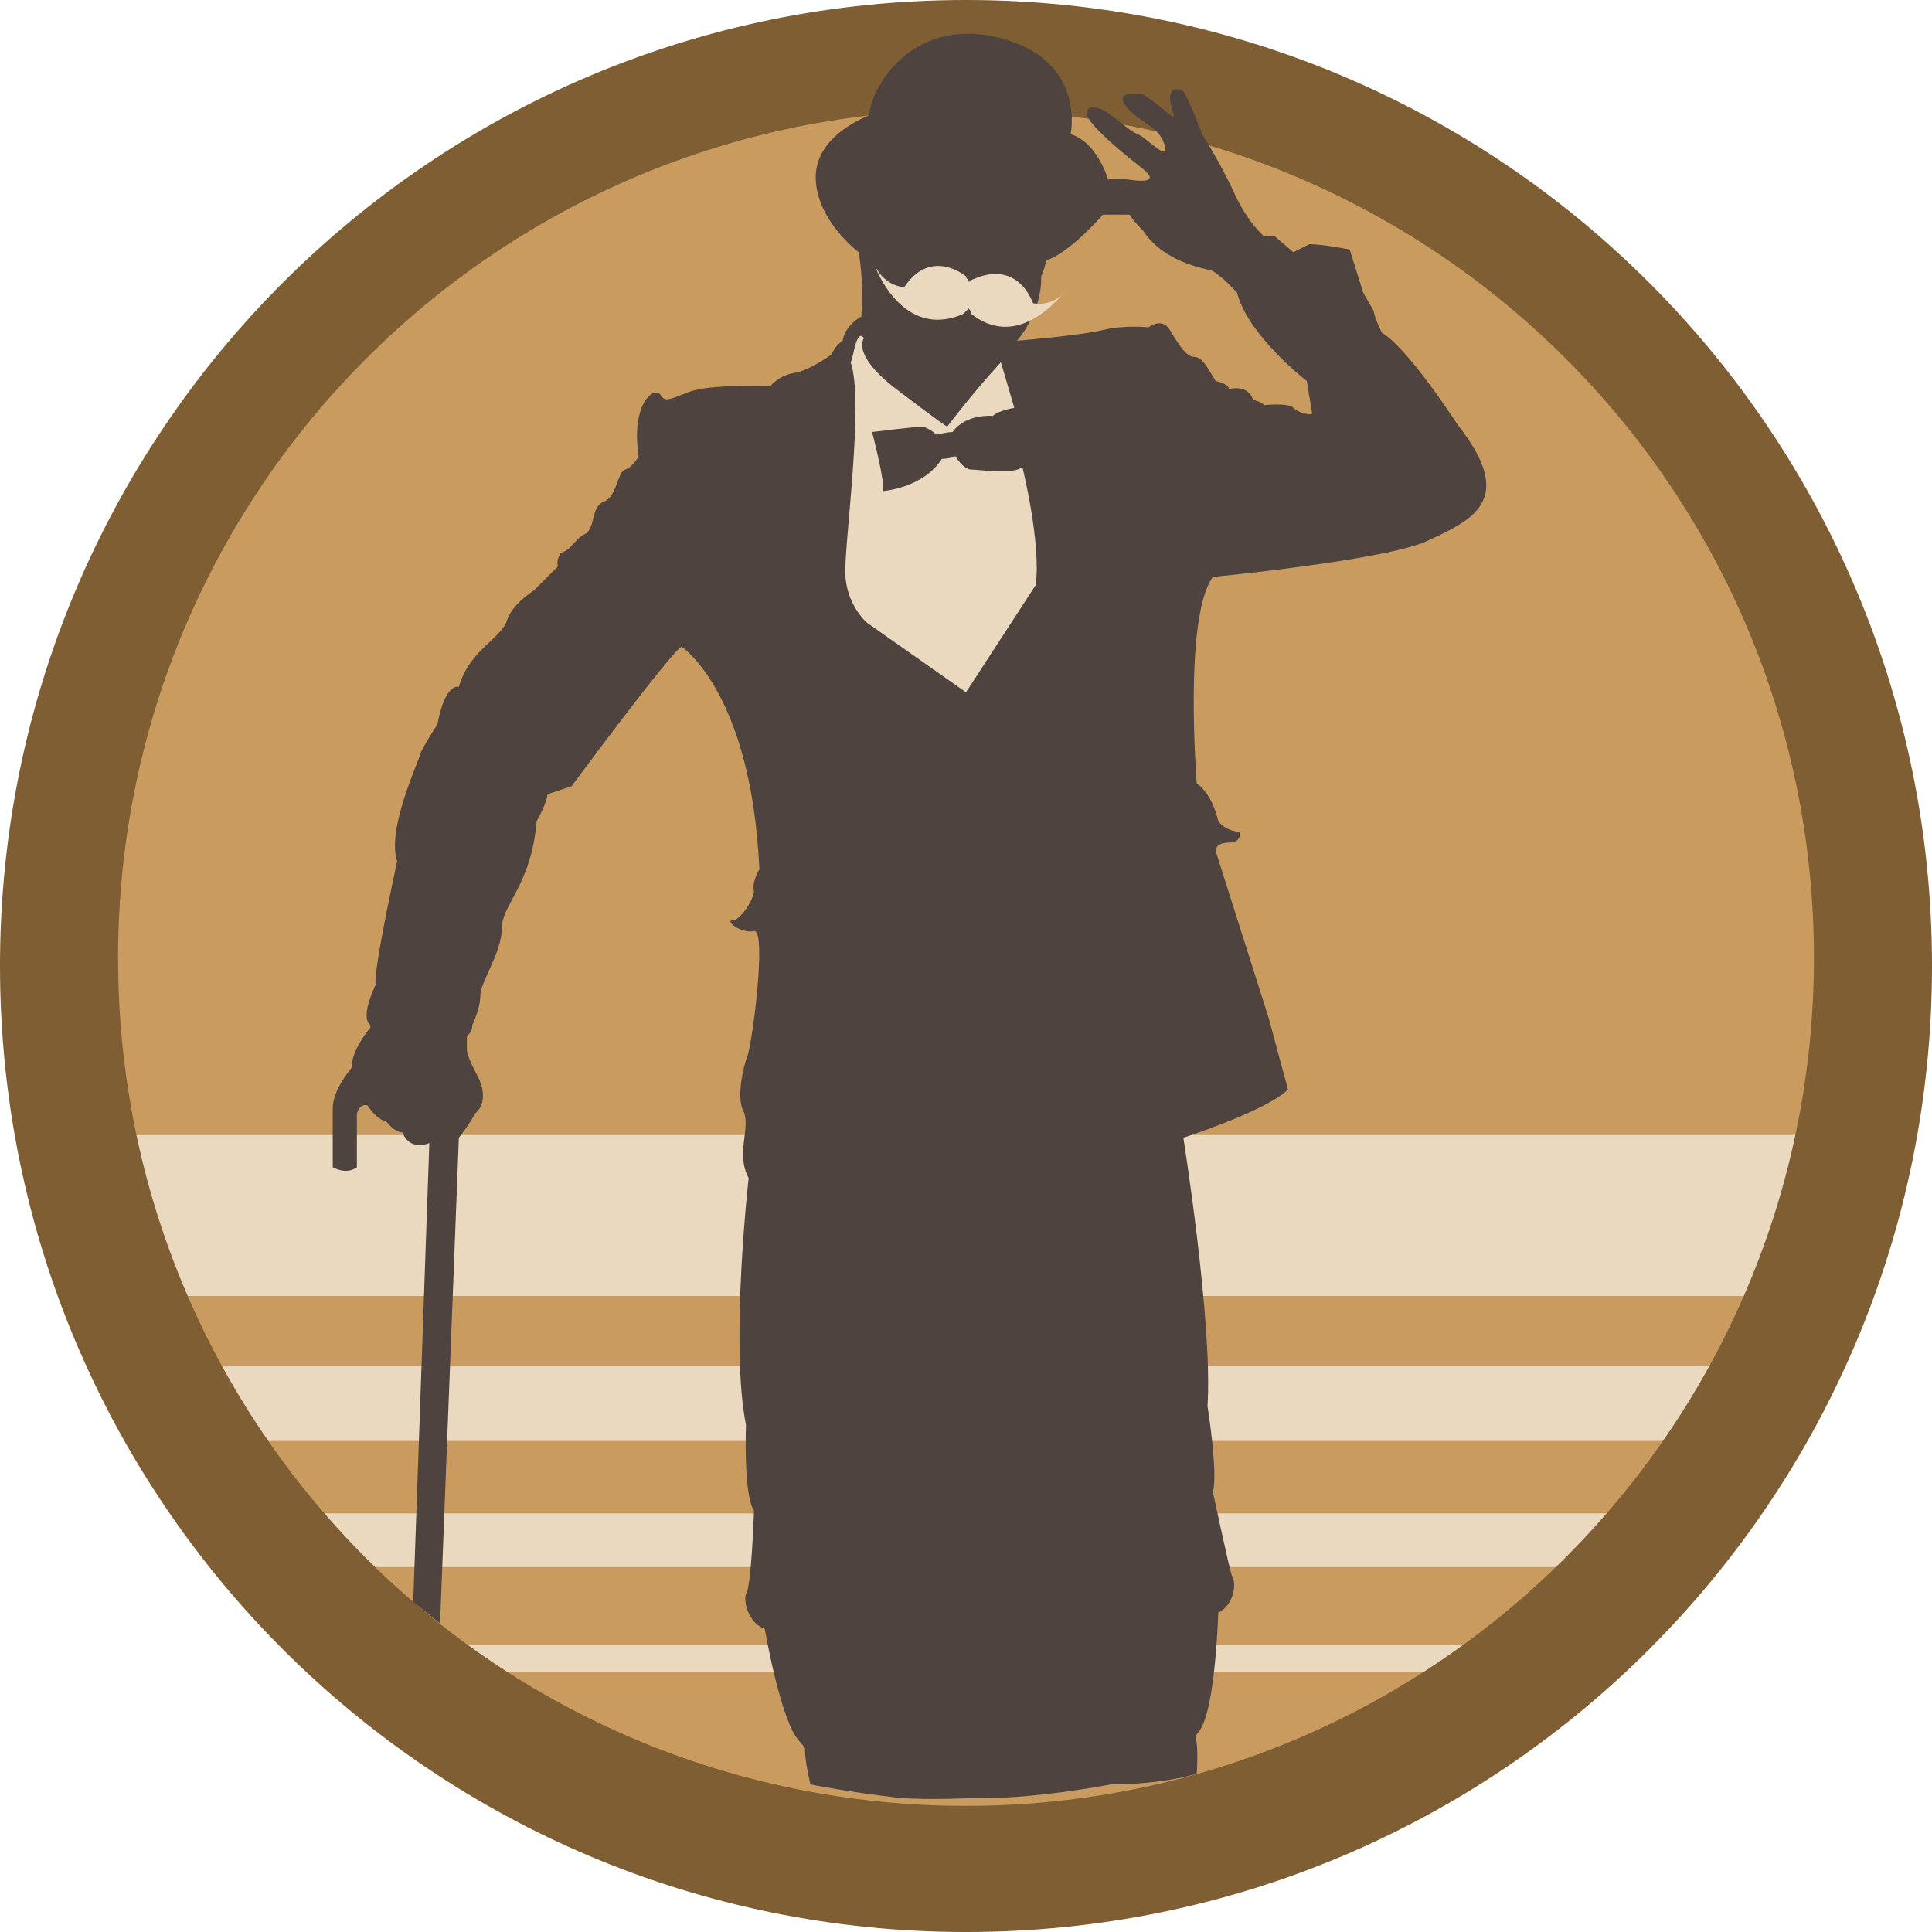 <?xml version="1.0" encoding="utf-8"?>
<!-- Generator: Adobe Illustrator 18.1.1, SVG Export Plug-In . SVG Version: 6.00 Build 0)  -->
<svg version="1.1" id="Layer_1" xmlns="http://www.w3.org/2000/svg" xmlns:xlink="http://www.w3.org/1999/xlink" x="0px" y="0px"
	 viewBox="0 0 72 72" enable-background="new 0 0 72 72" xml:space="preserve">
<circle id="_x2E_svg_6616_" fill="#C99B5E" cx="36.2" cy="35.6" r="33.2"/>
<g id="_x2E_svg_6610_">
	<rect x="3.7" y="42.3" fill="#EAD8BF" width="64.8" height="6"/>
</g>
<g id="_x2E_svg_6609_">
	<rect x="6.8" y="50.9" fill="#EAD8BF" width="58.5" height="2.8"/>
</g>
<g id="_x2E_svg_6608_">
	<rect x="10" y="56.4" fill="#EAD8BF" width="52.1" height="2"/>
</g>
<g id="_x2E_svg_6607_">
	<rect x="14.5" y="61.3" fill="#EAD8BF" width="43.1" height="1"/>
</g>
<path id="_x2E_svg_6615_" fill="#7E5E32" d="M36,0C16.1,0,0,16.1,0,36c0,19.9,16.1,36,36,36s36-16.1,36-36C72,16.1,55.9,0,36,0z
	 M36,67.3c-17.5,0-31.6-14.1-31.6-31.6C4.4,18.2,18.6,4.1,36,4.1s31.6,14.1,31.6,31.6C67.6,53.1,53.5,67.3,36,67.3z"/>
<path id="_x2E_svg_6601_" fill="#4E433F" d="M44.6,66.1c0.1-1.7-0.2-1.2,0.1-1.6c0.6-0.8,0.7-4.4,0.7-4.4c0.6-0.3,0.7-1.1,0.5-1.4
	c-0.1-0.3-0.7-3.1-0.7-3.1c0.2-0.7-0.2-3.2-0.2-3.2c0.2-3.1-0.9-10-0.9-10s3.1-1,3.9-1.8c0,0-0.6-2.2-0.7-2.6c-0.1-0.3-2-6.3-2-6.3
	s0-0.3,0.5-0.3c0.5,0,0.4-0.4,0.4-0.4s-0.5,0-0.8-0.4c0,0-0.2-1-0.8-1.4c0,0-0.5-6.2,0.6-7.7c0,0,6.2-0.6,7.9-1.3
	c1.7-0.8,3.5-1.5,1.2-4.4c0,0-1.8-2.8-2.8-3.4c0,0-0.3-0.6-0.3-0.8l-0.4-0.7l-0.5-1.6c0,0-1-0.2-1.5-0.2l-0.6,0.3l-0.7-0.6h-0.4
	c0,0-0.6-0.5-1.1-1.6c-0.5-1.1-1.2-2.2-1.2-2.2s-0.4-1.1-0.7-1.6c0,0-0.5-0.3-0.5,0.3c0.1,0.6,0.3,0.8-0.1,0.5c0,0-0.8-0.7-1-0.7
	c-0.2,0-1-0.1-0.5,0.5s1.2,0.7,1.4,1.4c0.2,0.7-0.7-0.3-1-0.4c-0.3-0.1-0.9-0.7-1.3-0.9c-0.4-0.2-0.9-0.1-0.4,0.5s1.4,1.3,1.9,1.7
	c0.5,0.4,0.2,0.5-0.5,0.4c-0.7-0.1-0.8,0-0.8,0S40.9,5.3,39.9,5c0,0,0.6-2.8-2.7-3.6c-3.3-0.8-4.8,2-4.8,2.9c0,0-2,0.7-2,2.3
	s1.6,2.8,1.6,2.8s0.2,1,0.1,2.4c0,0-0.6,0.3-0.7,0.9c0,0-0.3,0.2-0.4,0.5c0,0-0.8,0.6-1.4,0.7c-0.6,0.1-0.9,0.5-0.9,0.5
	s-2.2-0.1-3,0.2c-0.8,0.3-0.9,0.4-1.1,0.1s-1.1,0.3-0.8,2.3c0,0-0.2,0.4-0.5,0.5c-0.3,0.1-0.3,1-0.8,1.2c-0.5,0.2-0.3,1-0.7,1.2
	s-0.5,0.6-0.9,0.7c0,0-0.2,0.3-0.1,0.5c0,0-0.6,0.6-0.9,0.9c0,0-0.8,0.5-1,1.1c-0.2,0.7-1.4,1.1-1.8,2.5c0,0-0.5-0.2-0.8,1.4
	c0,0-0.4,0.6-0.6,1c-0.1,0.4-1.3,2.9-0.9,4.1c0,0-0.9,4.1-0.8,4.6c0,0-0.6,1.2-0.2,1.5l0,0.1c0,0-0.7,0.8-0.7,1.5
	c0,0-0.7,0.8-0.7,1.5s0,2.2,0,2.2s0.5,0.3,0.9,0l0-2c0,0,0.1-0.4,0.4-0.3c0,0,0.3,0.5,0.7,0.6c0,0,0.3,0.4,0.6,0.4
	c0,0,0.2,0.7,1,0.4l-0.6,17.1l1,0.8l0.7-18.1c0,0,0.4-0.5,0.6-0.9c0,0,0.6-0.4,0.1-1.4c0,0-0.4-0.7-0.4-1l0-0.5c0,0,0.2-0.1,0.2-0.4
	c0,0,0.3-0.6,0.3-1.1c0-0.5,0.8-1.6,0.8-2.5s1.1-1.6,1.3-4c0,0,0.4-0.7,0.4-1l0.9-0.3c0,0,3.7-5,4.1-5.2c0,0,2.6,1.7,2.9,8.3
	c0,0-0.3,0.5-0.2,0.8c0,0.3-0.5,1.1-0.8,1.1c-0.3,0,0.3,0.5,0.8,0.4s-0.1,4.6-0.3,4.8c0,0-0.4,1.3-0.1,1.9c0.3,0.6-0.3,1.6,0.2,2.5
	c0,0-0.7,6.2-0.1,9.2c0,0-0.1,2.6,0.3,3.2c0,0-0.1,2.9-0.3,3.1c-0.1,0.3,0.1,1.1,0.7,1.3c0,0,0.6,3.5,1.3,4.2c0.4,0.5,0-0.2,0.4,1.6
	c0,0,1.5,0.3,3.3,0.5c1.2,0.1,2.6,0,3.5,0c1,0,2.8-0.2,4.4-0.5C43.4,66.5,44.6,66.1,44.6,66.1z M48.2,15.2c-0.2-0.2-1.1-0.1-1.1-0.1
	c0-0.1-0.4-0.2-0.4-0.2c-0.2-0.6-0.9-0.4-0.9-0.4c0-0.2-0.5-0.3-0.5-0.3c-0.3-0.5-0.5-0.9-0.8-0.9c-0.3,0-0.6-0.5-0.9-1
	s-0.8-0.1-0.8-0.1s-0.9-0.1-1.7,0.1s-3.2,0.4-3.2,0.4c1-1.2,0.9-2.4,0.9-2.4c0.1-0.2,0.2-0.6,0.2-0.6C39.9,9.4,41.1,8,41.1,8l1,0
	c0.1,0.2,0.5,0.6,0.5,0.6c0.8,1.2,2.3,1.4,2.6,1.5c0.3,0.2,0.5,0.4,0.5,0.4l0.4,0.4c0.4,1.6,2.6,3.3,2.6,3.3l0.2,1.2
	C48.9,15.5,48.4,15.4,48.2,15.2z"/>
<path id="_x2E_svg_6598_" fill="#EAD8BF" d="M38.5,11.3c-0.7-1.7-2.2-0.9-2.2-0.9c-0.1,0-0.1,0.1-0.2,0.1c0-0.1-0.1-0.1-0.1-0.2
	c0,0-1.3-1.1-2.3,0.4c0,0-0.7,0-1.1-0.8c0,0,1,2.8,3.3,1.8c0,0,0.1-0.1,0.2-0.2c0.1,0.1,0.1,0.2,0.1,0.2c1.9,1.5,3.6-1,3.6-1
	C39.3,11.5,38.5,11.3,38.5,11.3z"/>
<path id="_x2E_svg_6599_" fill="#EAD8BF" d="M32.2,12.6c0,0-0.5,0.6,1.2,1.9c1.7,1.3,1.9,1.4,1.9,1.4s0.9-1.2,2-2.4l0.5,1.7
	c0,0-0.6,0.1-0.8,0.3c0,0-1-0.1-1.5,0.6c0,0-0.2,0-0.6,0.1c0,0-0.2-0.2-0.5-0.3c-0.3,0-1.9,0.2-1.9,0.2s0.5,1.9,0.4,2.2
	c0,0,1.5-0.1,2.2-1.2c0,0,0.3,0,0.5-0.1c0,0,0.3,0.5,0.6,0.5c0.3,0,1.6,0.2,1.9-0.1c0,0,0.7,2.8,0.5,4.4L36,25.8l-3.7-2.6
	c0,0-0.8-0.7-0.8-1.9c0-1.3,0.7-6.4,0.2-7.8C31.8,13.4,31.9,12.2,32.2,12.6z"/>
<g>
</g>
<g>
</g>
<g>
</g>
<g>
</g>
<g>
</g>
<g>
</g>
<g>
</g>
<g>
</g>
<g>
</g>
<g>
</g>
<g>
</g>
<g>
</g>
<g>
</g>
<g>
</g>
<g>
</g>
</svg>
